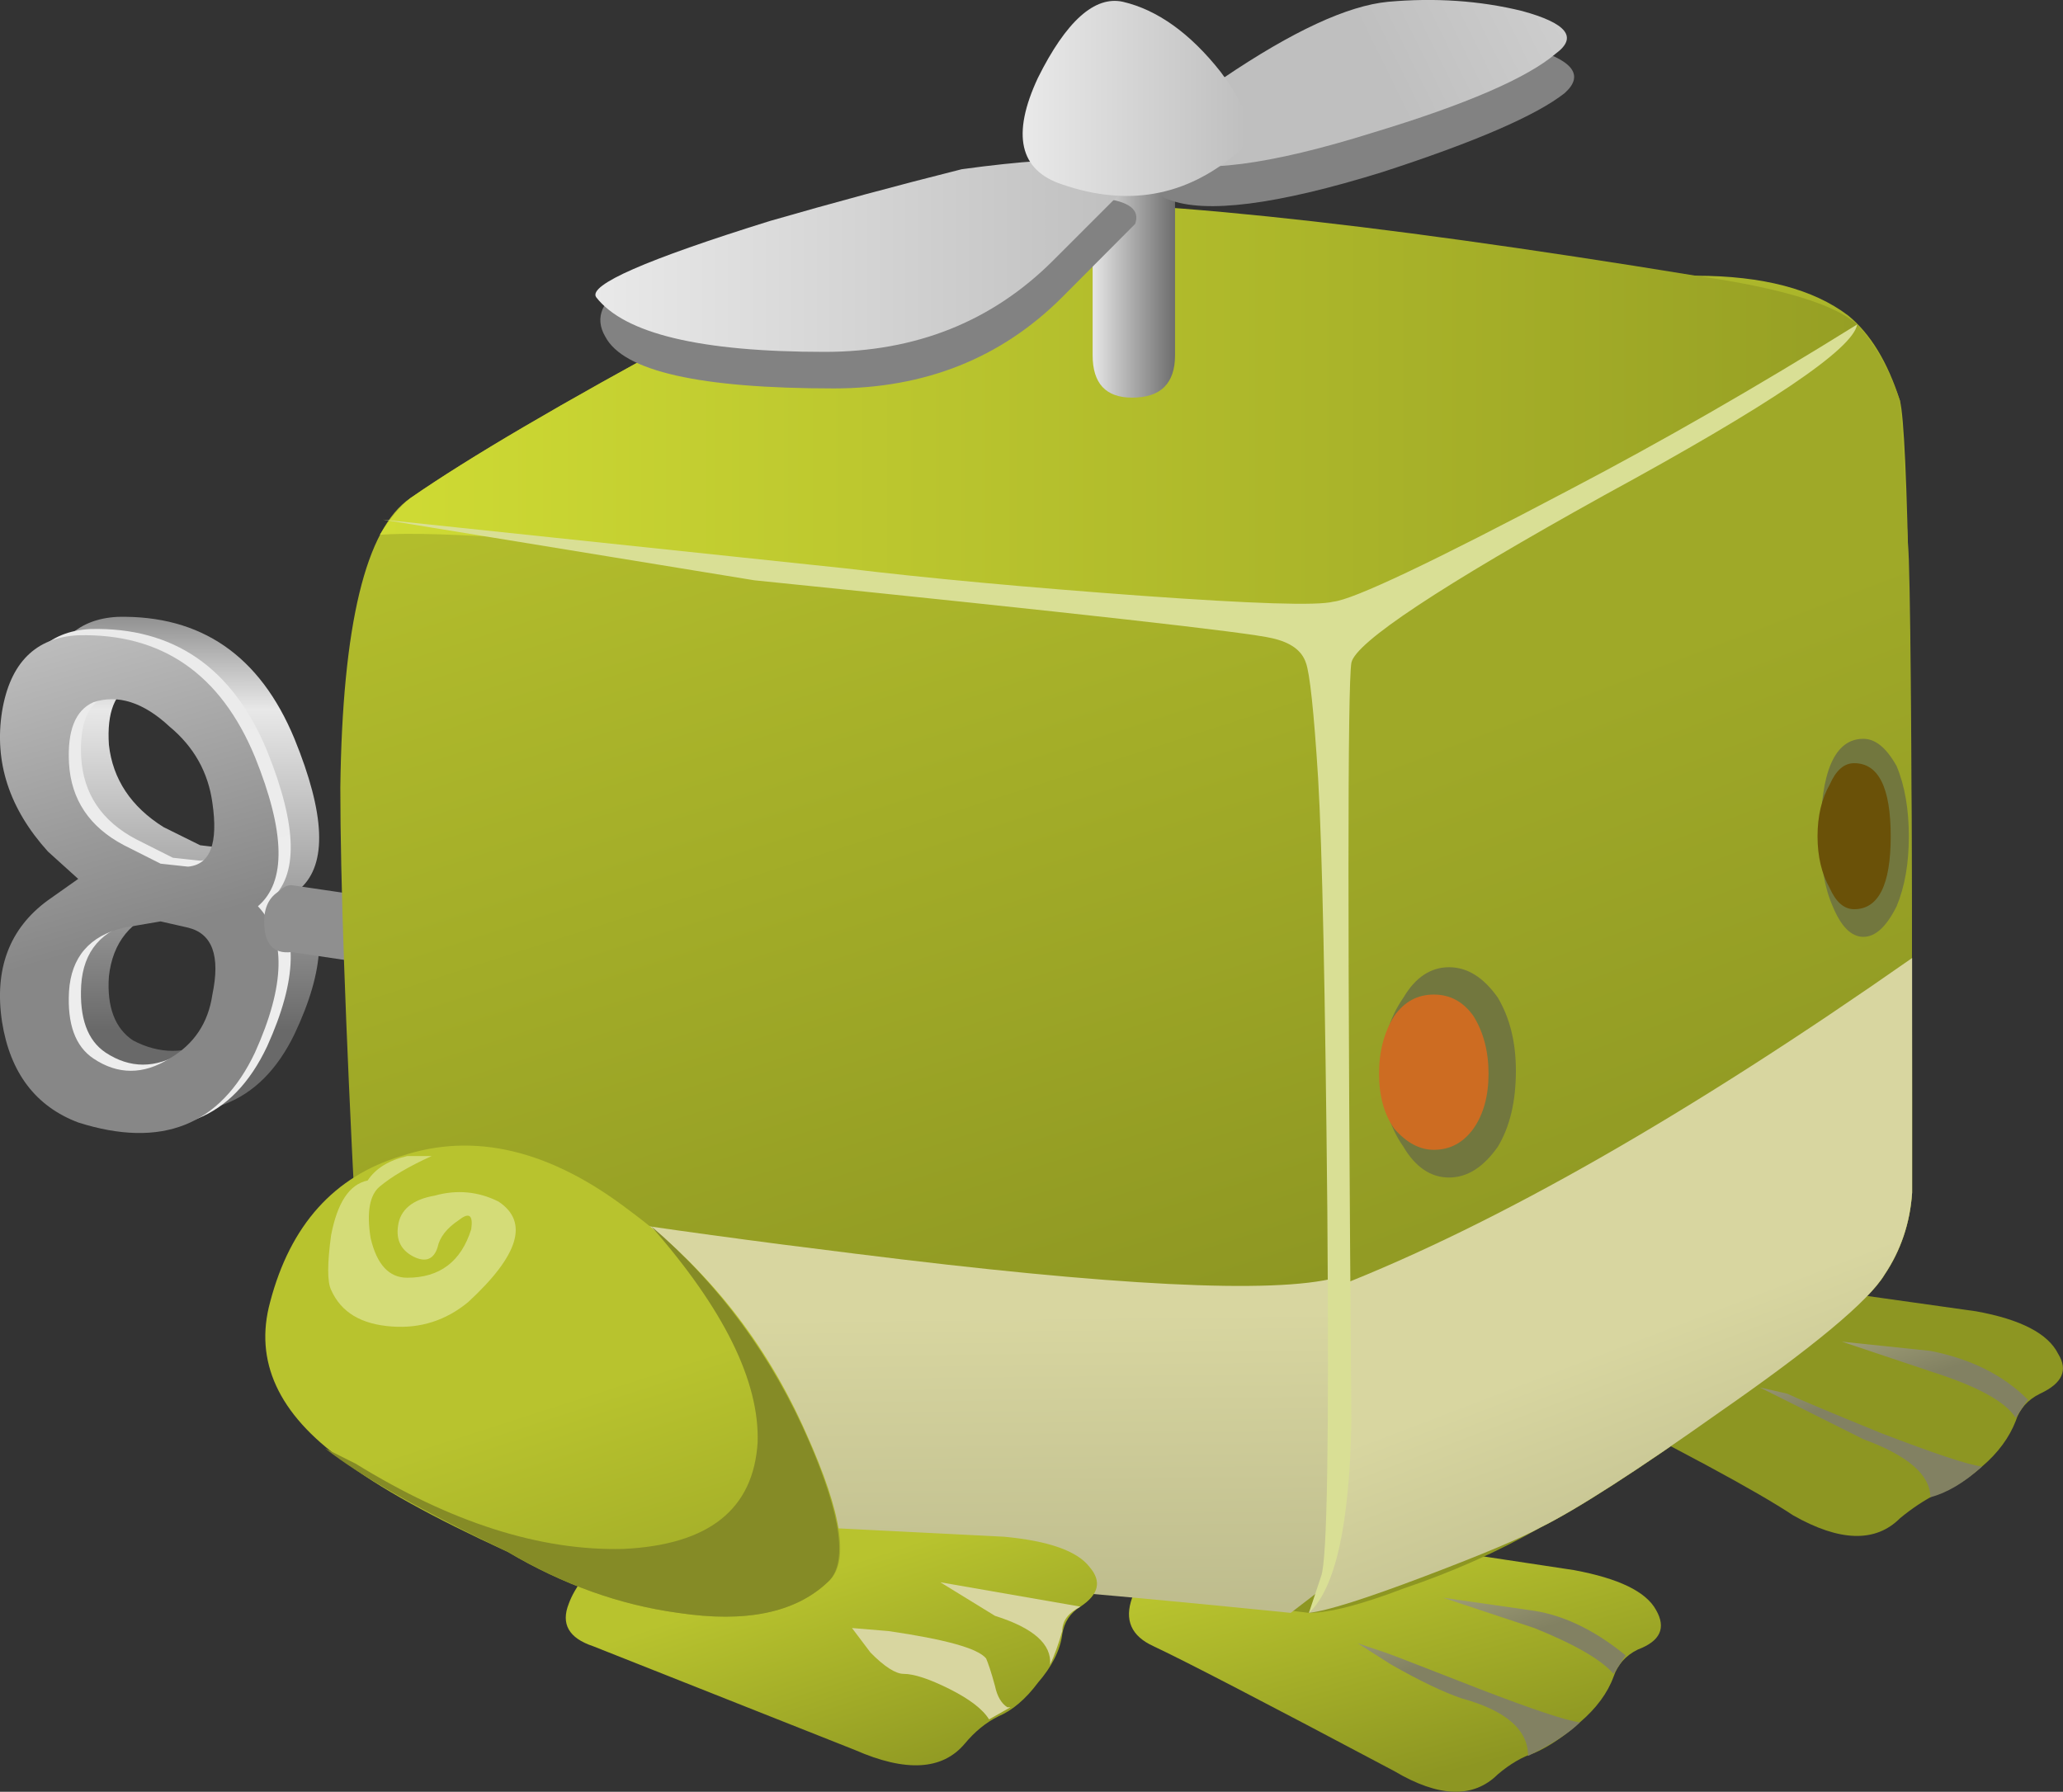 <?xml version="1.0" encoding="UTF-8"?>
<svg version="1.1" viewBox="0 0 33.863 29.417" xml:space="preserve" xmlns="http://www.w3.org/2000/svg">
  <rect x="0" y="0" width="33.863" height="29.417" fill="#333333" stroke="none"/>
  <defs>
    <linearGradient id="ae" x1="7.21" x2="14.035" y1="-16350" y2="-16350" gradientTransform="matrix(0 -.8 .8 -8e-4 13082 8.089)" gradientUnits="userSpaceOnUse">
      <stop stop-color="#8f8f8f" offset="0"/>
      <stop stop-color="#e8e8e8" offset=".228"/>
      <stop stop-color="#696969" offset="1"/>
    </linearGradient>
    <linearGradient id="y" x1="-1920.8" x2="-1911.6" y1="-13814" y2="-13814" gradientTransform="matrix(.218 -.77 .77 .218 11052 1549.8)" gradientUnits="userSpaceOnUse">
      <stop stop-color="#e8e8e8" offset="0"/>
      <stop stop-color="#ededed" offset="1"/>
    </linearGradient>
    <linearGradient id="p" x1="-1920.8" x2="-1911.6" y1="-13814" y2="-13814" gradientTransform="matrix(.218 -.77 .77 .218 11052 1549.8)" gradientUnits="userSpaceOnUse">
      <stop stop-color="#e8e8e8" offset="0"/>
      <stop stop-color="#878787" offset="1"/>
    </linearGradient>
    <linearGradient id="m" x1="1516.6" x2="1517.9" y1="-17620" y2="-17620" gradientTransform="matrix(-.136 -.788 .788 -.136 14102 -1196.8)" gradientUnits="userSpaceOnUse">
      <stop stop-color="#8f8f8f" offset="0"/>
      <stop stop-color="#e8e8e8" offset=".228"/>
      <stop stop-color="#696969" offset="1"/>
    </linearGradient>
    <linearGradient id="ak" x1="-1824.1" x2="-1820.2" y1="-14379" y2="-14379" gradientTransform="matrix(.172 -.781 .774 .207 11461 1562.1)" gradientUnits="userSpaceOnUse">
      <stop stop-color="#b8c32e" offset="0"/>
      <stop stop-color="#8d9622" offset="1"/>
    </linearGradient>
    <linearGradient id="aj" x1="-2099.7" x2="-2096.7" y1="-13409" y2="-13409" gradientTransform="matrix(.247 -.761 .761 .247 10747 1721.8)" gradientUnits="userSpaceOnUse">
      <stop stop-color="#d8d6a0" offset="0"/>
      <stop stop-color="#828162" offset="1"/>
    </linearGradient>
    <linearGradient id="ai" x1="-2099.7" x2="-2096.7" y1="-13410" y2="-13410" gradientTransform="matrix(.247 -.761 .761 .247 10747 1721.8)" gradientUnits="userSpaceOnUse">
      <stop stop-color="#d8d6a0" offset="0"/>
      <stop stop-color="#828162" offset="1"/>
    </linearGradient>
    <linearGradient id="ah" x1="-1809.7" x2="-1805.7" y1="-14340" y2="-14340" gradientTransform="matrix(.176 -.78 .774 .206 11431 1544.5)" gradientUnits="userSpaceOnUse">
      <stop stop-color="#b8c32e" offset="0"/>
      <stop stop-color="#8d9622" offset="1"/>
    </linearGradient>
    <linearGradient id="ag" x1="-2097.7" x2="-2094.7" y1="-13417" y2="-13417" gradientTransform="matrix(.247 -.761 .761 .247 10747 1721.8)" gradientUnits="userSpaceOnUse">
      <stop stop-color="#d8d6a0" offset="0"/>
      <stop stop-color="#828162" offset="1"/>
    </linearGradient>
    <linearGradient id="af" x1="-2097.7" x2="-2094.7" y1="-13418" y2="-13418" gradientTransform="matrix(.247 -.761 .761 .247 10747 1721.8)" gradientUnits="userSpaceOnUse">
      <stop stop-color="#d8d6a0" offset="0"/>
      <stop stop-color="#828162" offset="1"/>
    </linearGradient>
    <clipPath id="as">
      <path d="m21.148 3.068c0-0.503-0.347-0.933-1.039-1.277-0.695-0.375-1.523-0.562-2.48-0.562-0.961 0-1.774 0.187-2.441 0.562-0.692 0.348-1.04 0.774-1.04 1.277 0 0.481 0.348 0.895 1.04 1.243 0.667 0.375 1.48 0.558 2.441 0.558 0.957 0 1.785-0.183 2.48-0.558 0.692-0.348 1.039-0.762 1.039-1.243z"/>
    </clipPath>
    <clipPath id="ar">
      <path d="m11.515-29.367h10v12.117h-10v-12.117z"/>
    </clipPath>
    <radialGradient id="h" cx="16.05" cy="-23.4" r="4.362" gradientUnits="userSpaceOnUse">
      <stop stop-color="#fff" stop-opacity=".377" offset="0"/>
      <stop stop-color="#fff" stop-opacity="0" offset=".867"/>
      <stop stop-color="#fff" stop-opacity="0" offset="1"/>
    </radialGradient>
    <mask id="l">
      
        <g clip-path="url(#ar)">
          <path d="m11.515-29.367h10v12.117h-10v-12.117z" fill="url(#h)"/>
        </g>
      
    </mask>
    <radialGradient id="g" cx="16.05" cy="-23.4" r="4.362" gradientUnits="userSpaceOnUse">
      <stop offset="0"/>
      <stop offset=".867"/>
      <stop offset="1"/>
    </radialGradient>
    <clipPath id="aq">
      <path d="m24.707 7.229c0.695-0.344 1.039-0.77 1.039-1.278s-0.344-0.933-1.039-1.281c-0.691-0.348-1.519-0.519-2.48-0.519-0.957 0-1.774 0.171-2.438 0.519-0.695 0.348-1.043 0.773-1.043 1.281 0 0.504 0.348 0.934 1.043 1.278 0.664 0.347 1.481 0.523 2.438 0.523 0.961 0 1.789-0.176 2.48-0.523z"/>
    </clipPath>
    <clipPath id="ap">
      <path d="m16.515-26.058h10v12.117h-10v-12.117z"/>
    </clipPath>
    <radialGradient id="f" cx="21.8" cy="-19.8" r="4.362" gradientUnits="userSpaceOnUse">
      <stop stop-color="#fff" stop-opacity=".377" offset="0"/>
      <stop stop-color="#fff" stop-opacity="0" offset=".867"/>
      <stop stop-color="#fff" stop-opacity="0" offset="1"/>
    </radialGradient>
    <mask id="k">
      
        <g clip-path="url(#ap)">
          <path d="m16.515-26.058h10v12.117h-10v-12.117z" fill="url(#f)"/>
        </g>
      
    </mask>
    <radialGradient id="e" cx="21.8" cy="-19.8" r="4.362" gradientUnits="userSpaceOnUse">
      <stop offset="0"/>
      <stop offset=".867"/>
      <stop offset="1"/>
    </radialGradient>
    <linearGradient id="ad" x1="-2107.4" x2="-2088.2" y1="-13442" y2="-13442" gradientTransform="matrix(.245 -.761 .761 .245 10765 1712.6)" gradientUnits="userSpaceOnUse">
      <stop stop-color="#b8c32e" offset="0"/>
      <stop stop-color="#8d9622" offset="1"/>
    </linearGradient>
    <linearGradient id="ac" x1="-75.386" x2="-59.385" y1="-16254" y2="-16254" gradientTransform="matrix(.009 -.8 .8 .009 13015 92.143)" gradientUnits="userSpaceOnUse">
      <stop stop-color="#d8d6a0" offset="0"/>
      <stop stop-color="#828162" offset="1"/>
    </linearGradient>
    <linearGradient id="ab" x1="-2370.2" x2="-2353.2" y1="-12877" y2="-12877" gradientTransform="matrix(.286 -.747 .747 .286 10318 1927)" gradientUnits="userSpaceOnUse">
      <stop stop-color="#9fa928" offset="0"/>
      <stop stop-color="#828a1f" offset="1"/>
    </linearGradient>
    <linearGradient id="aa" x1="-2360.5" x2="-2346.7" y1="-12880" y2="-12880" gradientTransform="matrix(.286 -.747 .747 .286 10318 1926.4)" gradientUnits="userSpaceOnUse">
      <stop stop-color="#d8d6a0" offset="0"/>
      <stop stop-color="#828162" offset="1"/>
    </linearGradient>
    <linearGradient id="z" x1=".3" x2="24.5" y1="-4.567" y2="-4.567" gradientTransform="matrix(.8 0 0 .8 4.788 21.79)" gradientUnits="userSpaceOnUse">
      <stop stop-color="#cfdb34" offset="0"/>
      <stop stop-color="#969f24" offset="1"/>
    </linearGradient>
    <clipPath id="ao">
      <path d="m9.027 3.99c-0.586 0.348-1.332 0.907-2.238 1.68-1.043 0.856-1.773 1.426-2.203 1.719 0.508 1.121 1.309 1.84 2.402 2.16 1.121 0.348 2.227 0.187 3.321-0.481 1.093-0.691 1.851-1.691 2.277-3 0.402-1.277 0.363-2.503-0.117-3.679-1.281 0.48-2.426 1.015-3.442 1.601z"/>
    </clipPath>
    <clipPath id="an">
      <path d="m2825.4 2049.4h14.11v12.102h-14.11v-12.102z"/>
    </clipPath>
    <radialGradient id="d" cx="2831.9" cy="2056.7" r="5.361" gradientUnits="userSpaceOnUse">
      <stop stop-color="#fff" stop-opacity=".377" offset="0"/>
      <stop stop-color="#fff" stop-opacity="0" offset=".867"/>
      <stop stop-color="#fff" stop-opacity="0" offset="1"/>
    </radialGradient>
    <mask id="j">
      
        <g clip-path="url(#an)">
          <path d="m2825.4 2049.4h14.11v12.102h-14.11v-12.102z" fill="url(#d)"/>
        </g>
      
    </mask>
    <radialGradient id="c" cx="2831.9" cy="2056.7" r="5.361" gradientUnits="userSpaceOnUse">
      <stop offset="0"/>
      <stop offset=".867"/>
      <stop offset="1"/>
    </radialGradient>
    <clipPath id="am">
      <path d="m19.746 18.67c0-0.48-0.465-0.894-1.398-1.238-0.934-0.348-2.051-0.52-3.36-0.52-1.308 0-2.426 0.172-3.359 0.52-0.934 0.344-1.402 0.758-1.402 1.238 0 0.481 0.468 0.895 1.402 1.242 0.933 0.344 2.051 0.52 3.359 0.52 1.309 0 2.426-0.176 3.36-0.52 0.933-0.347 1.398-0.761 1.398-1.242z"/>
    </clipPath>
    <clipPath id="al">
      <path d="m6.515-10.222h12.5v13.572h-12.5v-13.572z"/>
    </clipPath>
    <radialGradient id="b" cx="12.75" cy="-3.9" r="5.937" gradientUnits="userSpaceOnUse">
      <stop stop-color="#fff" stop-opacity=".377" offset="0"/>
      <stop stop-color="#fff" stop-opacity="0" offset=".867"/>
      <stop stop-color="#fff" stop-opacity="0" offset="1"/>
    </radialGradient>
    <mask id="i">
      
        <g clip-path="url(#al)">
          <path d="m6.515-10.222h12.5v13.572h-12.5v-13.572z" fill="url(#b)"/>
        </g>
      
    </mask>
    <radialGradient id="a" cx="12.75" cy="-3.9" r="5.937" gradientUnits="userSpaceOnUse">
      <stop offset="0"/>
      <stop offset=".867"/>
      <stop offset="1"/>
    </radialGradient>
    <linearGradient id="x" x1="11.913" x2="13.288" y1="-1.975" y2="-1.975" gradientTransform="matrix(.8 0 0 .8 4.788 21.79)" gradientUnits="userSpaceOnUse">
      <stop stop-color="#e9e9e9" offset="0"/>
      <stop stop-color="#6e6e6e" offset="1"/>
    </linearGradient>
    <linearGradient id="w" x1="3.775" x2="12.525" y1="-2.024" y2="-2.024" gradientTransform="matrix(.8 0 0 .8 4.788 21.79)" gradientUnits="userSpaceOnUse">
      <stop stop-color="#e9e9e9" offset="0"/>
      <stop stop-color="#bfbfbf" offset="1"/>
    </linearGradient>
    <linearGradient id="v" x1="11882" x2="11891" y1="-19117" y2="-19117" gradientTransform="matrix(-.718 -.353 .353 -.718 15302 -9501.4)" gradientUnits="userSpaceOnUse">
      <stop stop-color="#e9e9e9" offset="0"/>
      <stop stop-color="#bfbfbf" offset="1"/>
    </linearGradient>
    <linearGradient id="u" x1="10.838" x2="14.463" y1=".562" y2=".562" gradientTransform="matrix(.8 0 0 .8 4.788 21.79)" gradientUnits="userSpaceOnUse">
      <stop stop-color="#e9e9e9" offset="0"/>
      <stop stop-color="#bfbfbf" offset="1"/>
    </linearGradient>
    <linearGradient id="t" x1="-2101.2" x2="-2097.2" y1="-13430" y2="-13430" gradientTransform="matrix(.247 -.761 .761 .247 10749 1720.8)" gradientUnits="userSpaceOnUse">
      <stop stop-color="#b8c32e" offset="0"/>
      <stop stop-color="#8d9622" offset="1"/>
    </linearGradient>
    <linearGradient id="s" x1="-2113.1" x2="-2110.1" y1="-13400" y2="-13400" gradientTransform="matrix(.249 -.76 .76 .249 10727 1731.9)" gradientUnits="userSpaceOnUse">
      <stop stop-color="#d8d6a0" offset="0"/>
      <stop stop-color="#828162" offset="1"/>
    </linearGradient>
    <linearGradient id="r" x1="-2113.1" x2="-2110.1" y1="-13402" y2="-13402" gradientTransform="matrix(.249 -.76 .76 .249 10727 1731.9)" gradientUnits="userSpaceOnUse">
      <stop stop-color="#d8d6a0" offset="0"/>
      <stop stop-color="#828162" offset="1"/>
    </linearGradient>
    <linearGradient id="q" x1="-2091.9" x2="-2084.7" y1="-13465" y2="-13465" gradientTransform="matrix(.245 -.762 .762 .245 10774 1708)" gradientUnits="userSpaceOnUse">
      <stop stop-color="#b8c32e" offset="0"/>
      <stop stop-color="#8d9622" offset="1"/>
    </linearGradient>
    <linearGradient id="o" x1="510.87" x2="513.83" y1="-16804" y2="-16804" gradientTransform="matrix(-.047 -.799 .799 -.047 13463 -377.87)" gradientUnits="userSpaceOnUse">
      <stop stop-color="#cd6c22" offset="0"/>
      <stop stop-color="#6a5108" offset=".859"/>
      <stop stop-color="#6a5108" offset="1"/>
    </linearGradient>
    <linearGradient id="n" x1="543.79" x2="546.55" y1="-16831" y2="-16831" gradientTransform="matrix(-.051 -.798 .798 -.051 13490 -407.66)" gradientUnits="userSpaceOnUse">
      <stop stop-color="#cd6c22" offset="0"/>
      <stop stop-color="#6a5108" offset=".859"/>
      <stop stop-color="#6a5108" offset="1"/>
    </linearGradient>
  </defs>
  <g transform="matrix(1.25 0 0 -1.25 0 29.417)">
    
      
        
          
            <path d="m3.348 10.709c0.054 0.481-0.067 0.789-0.36 0.922l-0.359 0.039c-0.188 0-0.348-0.027-0.481-0.078-0.425-0.137-0.668-0.43-0.718-0.883-0.028-0.398 0.078-0.68 0.316-0.84 0.348-0.183 0.695-0.183 1.043 0 0.32 0.188 0.508 0.469 0.559 0.84zm-2.762 3.723c0.082 0.636 0.402 0.972 0.961 1 1.094 0.023 1.867-0.508 2.32-1.602 0.403-0.988 0.43-1.64 0.082-1.961 0.348-0.426 0.321-1.066-0.082-1.918-0.453-0.933-1.226-1.226-2.32-0.883-0.559 0.188-0.879 0.618-0.961 1.282-0.106 0.695 0.094 1.226 0.602 1.601l0.359 0.278-0.359 0.363c-0.508 0.559-0.708 1.172-0.602 1.84zm2.762-1.203c-0.051 0.402-0.239 0.734-0.559 1-0.348 0.32-0.695 0.429-1.043 0.32-0.238-0.106-0.344-0.371-0.316-0.797 0.05-0.453 0.293-0.816 0.718-1.082l0.481-0.238 0.359-0.043c0.293 0.027 0.414 0.308 0.36 0.84z" fill="url(#ae)" fill-rule="evenodd"/>
          
        
      
      
        
          
            <path d="m1.789 11.432c-0.453-0.11-0.695-0.387-0.723-0.84-0.023-0.43 0.082-0.723 0.321-0.883 0.32-0.211 0.656-0.211 1 0 0.32 0.188 0.508 0.469 0.562 0.84 0.078 0.48-0.027 0.773-0.32 0.883l-0.359 0.078-0.481-0.078zm-1.601 2.84c0.109 0.636 0.441 0.972 1 1 1.093 0.027 1.867-0.508 2.32-1.602 0.398-0.988 0.414-1.641 0.039-1.961 0.375-0.398 0.359-1.039-0.039-1.918-0.453-0.961-1.227-1.269-2.32-0.922-0.559 0.215-0.895 0.657-1 1.321-0.106 0.695 0.093 1.226 0.601 1.601l0.399 0.277-0.399 0.364c-0.508 0.558-0.707 1.172-0.601 1.84zm1.199 0.117c-0.239-0.106-0.344-0.371-0.321-0.801 0.028-0.48 0.27-0.84 0.723-1.078l0.481-0.242 0.359-0.039c0.293 0.027 0.398 0.308 0.32 0.839-0.054 0.403-0.242 0.735-0.562 1-0.344 0.321-0.68 0.43-1 0.321z" fill="url(#y)" fill-rule="evenodd"/>
          
        
      
      
        
          
            <path d="m1.629 11.35c-0.453-0.106-0.695-0.387-0.723-0.84-0.023-0.426 0.082-0.719 0.321-0.879 0.32-0.215 0.656-0.215 1 0 0.32 0.187 0.507 0.465 0.562 0.84 0.106 0.508 0 0.801-0.32 0.879l-0.36 0.082-0.48-0.082zm-1.602 2.84c0.106 0.64 0.442 0.972 1 1 1.094 0.027 1.868-0.504 2.321-1.598 0.398-0.988 0.414-1.641 0.039-1.961 0.375-0.402 0.359-1.039-0.039-1.922-0.453-0.957-1.227-1.266-2.321-0.918-0.558 0.211-0.894 0.652-1 1.32-0.105 0.692 0.094 1.227 0.602 1.598l0.398 0.281-0.398 0.36c-0.508 0.562-0.707 1.176-0.602 1.84zm2.762-1.2c-0.055 0.399-0.242 0.735-0.562 1-0.344 0.321-0.68 0.426-1 0.321-0.239-0.106-0.344-0.375-0.321-0.801 0.028-0.481 0.27-0.84 0.723-1.078l0.48-0.242 0.36-0.039c0.293 0.027 0.398 0.304 0.32 0.839z" fill="url(#p)" fill-rule="evenodd"/>
          
        
      
      
        
          
            <path d="m8.148 10.389-4.32 0.64c-0.242-0.027-0.359 0.11-0.359 0.403 0 0.183 0.066 0.32 0.199 0.398 0.055 0.055 0.105 0.078 0.16 0.078l4.32-0.636v-0.883z" fill="url(#m)" fill-rule="evenodd"/>
          
        
      
      
        
          
            <path d="m20.707 6.592 1.281 0.277 3.961-0.558c0.586-0.106 0.946-0.293 1.078-0.559 0.133-0.215 0.055-0.387-0.238-0.523-0.16-0.078-0.269-0.2-0.32-0.36-0.082-0.211-0.227-0.414-0.442-0.597-0.215-0.188-0.414-0.309-0.597-0.36-0.16-0.082-0.321-0.187-0.481-0.32-0.32-0.32-0.789-0.309-1.402 0.039-0.481 0.32-1.52 0.879-3.117 1.68-0.535 0.265-0.442 0.691 0.277 1.281z" fill="url(#ak)" fill-rule="evenodd"/>
          
        
      
      
        
          
            <path d="m25.387 5.51-1.199 0.402 1.16-0.121c0.535-0.105 0.961-0.32 1.281-0.64l-0.16-0.239c-0.133 0.211-0.496 0.41-1.082 0.598z" fill="url(#aj)" fill-rule="evenodd"/>
          
        
      
      
        
          
            <path d="m23.469 5.229c0.105-0.051 0.519-0.227 1.238-0.52 0.695-0.266 1.133-0.414 1.32-0.437-0.238-0.215-0.465-0.348-0.679-0.403 0 0.293-0.293 0.547-0.879 0.762l-1.36 0.68 0.36-0.082z" fill="url(#ai)" fill-rule="evenodd"/>
          
        
      
      
        
          
            <path d="m15.148 1.912c-0.293 0.133-0.386 0.344-0.281 0.637 0.106 0.242 0.293 0.453 0.563 0.641l1.277 0.32c0.188-0.027 1.508-0.227 3.961-0.598 0.586-0.109 0.945-0.281 1.078-0.523 0.137-0.238 0.055-0.41-0.238-0.52-0.16-0.078-0.266-0.199-0.32-0.359-0.079-0.215-0.227-0.414-0.442-0.598-0.211-0.187-0.41-0.32-0.598-0.402-0.16-0.051-0.32-0.145-0.48-0.281-0.32-0.317-0.773-0.305-1.359 0.043-1.707 0.906-2.762 1.453-3.161 1.64z" fill="url(#ah)" fill-rule="evenodd"/>
          
        
      
      
        
          
            <path d="m21.348 1.791-0.16-0.242c-0.161 0.187-0.508 0.387-1.04 0.602l-1.199 0.398 1.117-0.16c0.43-0.051 0.856-0.25 1.282-0.598z" fill="url(#ag)" fill-rule="evenodd"/>
          
        
      
      
        
          
            <path d="m18.188 1.83c0.082-0.027 0.492-0.187 1.242-0.48 0.691-0.266 1.132-0.414 1.316-0.438-0.133-0.136-0.359-0.281-0.68-0.441 0 0.347-0.293 0.597-0.878 0.758-0.239 0.082-0.547 0.23-0.918 0.441l-0.442 0.281 0.36-0.121z" fill="url(#af)" fill-rule="evenodd"/>
          
        
      
      
        <g clip-path="url(#as)">
          <g transform="matrix(.8 0 0 -.413 4.788 -6.585)">
            <g mask="url(#l)">
              <path d="m21.148 3.068c0-0.503-0.347-0.933-1.039-1.277-0.695-0.375-1.523-0.562-2.48-0.562-0.961 0-1.774 0.187-2.441 0.562-0.692 0.348-1.04 0.774-1.04 1.277 0 0.481 0.348 0.895 1.04 1.243 0.667 0.375 1.48 0.558 2.441 0.558 0.957 0 1.785-0.183 2.48-0.558 0.692-0.348 1.039-0.762 1.039-1.243z" fill="url(#g)" fill-rule="evenodd"/>
            </g>
          </g>
        </g>
      
      
        <g clip-path="url(#aq)">
          <g transform="matrix(.8 0 0 -.413 4.788 -2.219)">
            <g mask="url(#k)">
              <path d="m24.707 7.229c0.695-0.344 1.039-0.77 1.039-1.278s-0.344-0.933-1.039-1.281c-0.691-0.348-1.519-0.519-2.48-0.519-0.957 0-1.774 0.171-2.438 0.519-0.695 0.348-1.043 0.773-1.043 1.281 0 0.504 0.348 0.934 1.043 1.278 0.664 0.347 1.481 0.523 2.438 0.523 0.961 0 1.789-0.176 2.48-0.523z" fill="url(#e)" fill-rule="evenodd"/>
            </g>
          </g>
        </g>
      
      
        
          
            <path d="m12.988 20.869c0.719 0.028 2.266-0.117 4.641-0.437 2.504-0.348 4.051-0.52 4.641-0.52 0.878 0 1.542-0.176 2-0.523 0.292-0.238 0.519-0.613 0.679-1.117 0.106-0.403 0.16-3.481 0.16-9.243v-1.16c-0.027-0.398-0.148-0.758-0.363-1.078-0.211-0.348-0.934-0.949-2.16-1.801-1.09-0.773-1.879-1.281-2.359-1.519-0.559-0.32-1.161-0.586-1.797-0.801-0.563-0.215-0.977-0.32-1.242-0.32-1.918 0.242-3.399 0.359-4.442 0.359-0.613 0.027-1.773 0.16-3.476 0.402-1.684 0.239-2.684 0.387-3 0.438-0.563 0.109-0.95 0.348-1.161 0.723-0.269 0.531-0.414 1.613-0.441 3.238-0.133 2.586-0.199 4.48-0.199 5.68 0.027 2.132 0.332 3.402 0.918 3.8 0.773 0.536 2 1.254 3.679 2.161 2.028 1.121 3.336 1.691 3.922 1.718z" fill="url(#ad)" fill-rule="evenodd"/>
          
        
      
      
        
          
            <path d="m4.668 7.51v0.558c1.762-0.343 3.945-0.679 6.559-1 3.386-0.425 5.496-0.531 6.32-0.316 0.883 0.238 1.359-0.187 1.441-1.281 0.028-0.535-0.027-1.094-0.16-1.68l-1.879-1.441c-2.402 0.242-3.801 0.359-4.203 0.359-0.613 0.027-1.773 0.16-3.476 0.402-1.684 0.239-2.684 0.387-3 0.438-0.563 0.109-0.95 0.348-1.161 0.723-0.269 0.531-0.414 1.613-0.441 3.238z" fill="url(#ac)" fill-rule="evenodd"/>
          
        
      
      
        
          
            <path d="m24.949 18.272 0.117-2.082c0.028-0.852 0.043-3.239 0.043-7.161v-1.16c-0.027-0.398-0.148-0.758-0.363-1.078-0.211-0.348-0.934-0.949-2.16-1.801-1.09-0.773-1.879-1.281-2.359-1.519-0.239-0.133-0.747-0.348-1.52-0.641s-1.277-0.453-1.519-0.48c0.265 0.535 0.386 1.105 0.359 1.718l-0.039 11.204 0.039 0.117c0.16 0.16 0.894 0.562 2.199 1.203 1.469 0.719 2.414 1.211 2.84 1.476 0.348 0.243 0.949 0.641 1.801 1.204 0.242-0.27 0.425-0.602 0.562-1z" fill="url(#ab)" fill-rule="evenodd"/>
          
        
      
      
        
          
            <path d="m25.109 10.951v-3.082c-0.027-0.398-0.148-0.758-0.363-1.078-0.211-0.348-0.934-0.949-2.16-1.801-1.09-0.773-1.879-1.281-2.359-1.519-0.239-0.133-0.747-0.348-1.52-0.641s-1.277-0.453-1.519-0.48c0.265 0.535 0.386 1.105 0.359 1.718v2.563c2.105 0.824 4.629 2.266 7.562 4.32z" fill="url(#aa)" fill-rule="evenodd"/>
          
        
      
      
        
          
            <path d="m23.148 18.311c-0.402-0.243-1.441-0.774-3.121-1.602-1.492-0.719-2.32-1.16-2.48-1.32-0.692 0.054-3.012 0.297-6.961 0.722-2.984 0.321-4.852 0.454-5.598 0.399 0.133 0.215 0.266 0.375 0.399 0.48 0.773 0.536 2 1.254 3.679 2.161 2.028 1.121 3.336 1.691 3.922 1.718 1.785 0.082 4.879-0.238 9.282-0.957 1.117-0.16 1.824-0.375 2.117-0.64-0.293-0.293-0.707-0.614-1.239-0.961z" fill="url(#z)" fill-rule="evenodd"/>
          
        
      
      
        <g clip-path="url(#ao)">
          <g transform="matrix(.763 .24 .28 -.89 -2728.7 1154)">
            <g mask="url(#j)">
              <path d="m9.027 3.99c-0.586 0.348-1.332 0.907-2.238 1.68-1.043 0.856-1.773 1.426-2.203 1.719 0.508 1.121 1.309 1.84 2.402 2.16 1.121 0.348 2.227 0.187 3.321-0.481 1.093-0.691 1.851-1.691 2.277-3 0.402-1.277 0.363-2.503-0.117-3.679-1.281 0.48-2.426 1.015-3.442 1.601z" fill="url(#c)" fill-rule="evenodd"/>
            </g>
          </g>
        </g>
      
      
        <g clip-path="url(#am)">
          <g transform="matrix(.8 0 0 -.295 4.788 17.521)">
            <g mask="url(#i)">
              <path d="m19.746 18.67c0-0.48-0.465-0.894-1.398-1.238-0.934-0.348-2.051-0.52-3.36-0.52-1.308 0-2.426 0.172-3.359 0.52-0.934 0.344-1.402 0.758-1.402 1.238 0 0.481 0.468 0.895 1.402 1.242 0.933 0.344 2.051 0.52 3.359 0.52 1.309 0 2.426-0.176 3.36-0.52 0.933-0.347 1.398-0.761 1.398-1.242z" fill="url(#a)" fill-rule="evenodd"/>
            </g>
          </g>
        </g>
      
      
        
          
            <path d="m15.43 18.869c0-0.371-0.188-0.558-0.563-0.558-0.347 0-0.519 0.187-0.519 0.558v2.68c0 0.375 0.172 0.562 0.519 0.562 0.375 0 0.563-0.187 0.563-0.562v-2.68z" fill="url(#x)" fill-rule="evenodd"/>
          
        
      
      <path d="m12.746 20.83c1.574 0.215 2.297 0.133 2.16-0.238l-0.957-0.961c-0.801-0.801-1.801-1.199-3-1.199-1.761 0-2.761 0.226-3 0.679-0.297 0.504 0.414 0.946 2.117 1.321 0.883 0.183 1.774 0.32 2.68 0.398z" fill="#828282" fill-rule="evenodd"/>
      <path d="m15.348 20.912c-0.348 0.106-0.067 0.477 0.84 1.117 0.878 0.614 1.601 0.95 2.16 1 0.613 0.055 1.187 0.016 1.718-0.117 0.586-0.16 0.746-0.363 0.481-0.601-0.371-0.293-1.172-0.641-2.399-1.039-1.386-0.43-2.32-0.547-2.8-0.36z" fill="#828282" fill-rule="evenodd"/>
      
        
          
            <path d="m12.629 21.311c1.57 0.215 2.305 0.148 2.199-0.2l-1-1c-0.801-0.8-1.801-1.199-3-1.199-1.629 0-2.629 0.239-3 0.719-0.105 0.16 0.652 0.492 2.281 1 0.825 0.238 1.664 0.465 2.52 0.68z" fill="url(#w)" fill-rule="evenodd"/>
          
        
      
      
        
          
            <path d="m15.227 21.432c-0.344 0.105-0.067 0.465 0.839 1.078 0.907 0.613 1.629 0.949 2.161 1 0.613 0.055 1.203 0.016 1.761-0.121 0.586-0.16 0.735-0.344 0.442-0.559-0.375-0.32-1.176-0.668-2.403-1.039-1.359-0.426-2.293-0.547-2.8-0.359z" fill="url(#v)" fill-rule="evenodd"/>
          
        
      
      
        
          
            <path d="m14.746 23.51c0.453-0.106 0.883-0.414 1.281-0.918 0.403-0.535 0.465-0.895 0.2-1.082-0.665-0.559-1.426-0.692-2.278-0.399-0.562 0.184-0.668 0.653-0.32 1.399 0.371 0.746 0.746 1.082 1.117 1z" fill="url(#u)" fill-rule="evenodd"/>
          
        
      
      
        
          
            <path d="m7.988 3.151 1.239 0.398 3.961-0.199c0.585-0.055 0.96-0.188 1.121-0.399 0.16-0.187 0.121-0.359-0.121-0.519-0.133-0.082-0.215-0.203-0.239-0.364-0.027-0.21-0.137-0.425-0.32-0.636-0.16-0.215-0.336-0.364-0.52-0.442-0.16-0.078-0.308-0.199-0.441-0.359-0.293-0.348-0.773-0.375-1.441-0.082l-3.438 1.363c-0.32 0.106-0.426 0.293-0.32 0.559 0.078 0.215 0.254 0.441 0.519 0.68z" fill="url(#t)" fill-rule="evenodd"/>
          
        
      
      
        
          
            <path d="m12.348 2.752 1.84-0.32c-0.161-0.082-0.239-0.188-0.239-0.321-0.054-0.187-0.109-0.335-0.16-0.441 0.023 0.266-0.215 0.481-0.723 0.641l-0.718 0.441z" fill="url(#s)" fill-rule="evenodd"/>
          
        
      
      
        
          
            <path d="m13.227 1.111h0.043l-0.282-0.16c-0.082 0.133-0.254 0.266-0.519 0.399-0.266 0.133-0.469 0.199-0.602 0.199-0.105 0-0.254 0.094-0.437 0.281l-0.242 0.321 0.48-0.04c0.746-0.109 1.172-0.226 1.281-0.359 0.024-0.055 0.067-0.176 0.117-0.363 0.028-0.133 0.082-0.227 0.161-0.278z" fill="url(#r)" fill-rule="evenodd"/>
          
        
      
      
        
          
            <path d="m6.668 3.151c-0.988 0.453-1.707 0.851-2.16 1.199-0.856 0.613-1.172 1.308-0.961 2.082 0.265 1.011 0.84 1.652 1.723 1.918 0.957 0.32 1.957 0.082 3-0.719 1.011-0.746 1.785-1.719 2.316-2.922 0.48-1.066 0.574-1.719 0.281-1.957-0.426-0.402-1.078-0.535-1.961-0.402-0.769 0.105-1.519 0.375-2.238 0.801z" fill="url(#q)" fill-rule="evenodd"/>
          
        
      
      <path d="m8.906 2.35c-0.773 0.105-1.519 0.375-2.238 0.801-1.121 0.535-1.922 0.984-2.398 1.359l0.398-0.199c1.254-0.774 2.426-1.149 3.52-1.121 1.121 0.054 1.707 0.519 1.761 1.402 0.024 0.797-0.441 1.746-1.402 2.84 0.906-0.774 1.601-1.723 2.082-2.84 0.426-0.988 0.504-1.602 0.238-1.84-0.426-0.402-1.078-0.535-1.961-0.402z" fill="#858b26" fill-rule="evenodd"/>
      <path d="m5.148 6.111c-0.402 0.028-0.668 0.184-0.8 0.481-0.051 0.105-0.051 0.344 0 0.719 0.082 0.425 0.238 0.668 0.48 0.718 0.106 0.161 0.281 0.266 0.52 0.321h0.32c-0.293-0.133-0.52-0.266-0.68-0.399-0.133-0.109-0.176-0.336-0.121-0.679 0.082-0.348 0.242-0.52 0.481-0.52 0.425 0 0.707 0.211 0.84 0.637 0.027 0.187-0.028 0.226-0.161 0.121-0.16-0.106-0.254-0.227-0.281-0.359-0.051-0.161-0.16-0.2-0.316-0.122-0.16 0.082-0.231 0.215-0.203 0.403 0.027 0.211 0.187 0.347 0.48 0.398 0.293 0.082 0.574 0.055 0.84-0.078 0.402-0.269 0.265-0.707-0.399-1.32-0.293-0.242-0.628-0.348-1-0.321z" fill="#d4dc78" fill-rule="evenodd"/>
      <path d="m19.906 9.471c0-0.403-0.078-0.735-0.238-1-0.188-0.266-0.398-0.403-0.641-0.403-0.238 0-0.441 0.137-0.597 0.403-0.188 0.265-0.282 0.597-0.282 1 0 0.371 0.094 0.691 0.282 0.961 0.156 0.265 0.359 0.398 0.597 0.398 0.243 0 0.453-0.133 0.641-0.398 0.16-0.27 0.238-0.59 0.238-0.961z" fill="#72773e" fill-rule="evenodd"/>
      
        
          
            <path d="m19.547 9.432c0-0.293-0.067-0.535-0.199-0.723-0.133-0.183-0.305-0.277-0.52-0.277-0.187 0-0.359 0.094-0.519 0.277-0.133 0.188-0.2 0.43-0.2 0.723s0.067 0.547 0.2 0.758c0.132 0.187 0.304 0.281 0.519 0.281s0.387-0.094 0.52-0.281c0.132-0.211 0.199-0.465 0.199-0.758z" fill="url(#o)" fill-rule="evenodd"/>
          
        
      
      <path d="m25.066 12.549c0-0.348-0.05-0.652-0.16-0.918-0.133-0.266-0.277-0.402-0.437-0.402s-0.293 0.136-0.403 0.402c-0.105 0.238-0.16 0.547-0.16 0.918 0 0.855 0.188 1.281 0.563 1.281 0.16 0 0.304-0.121 0.437-0.359 0.11-0.266 0.16-0.574 0.16-0.922z" fill="#72773e" fill-rule="evenodd"/>
      
        
          
            <path d="m24.828 12.549c0-0.637-0.16-0.957-0.48-0.957-0.133 0-0.239 0.094-0.321 0.277-0.105 0.188-0.16 0.414-0.16 0.68 0 0.269 0.055 0.496 0.16 0.68 0.082 0.187 0.188 0.281 0.321 0.281 0.32 0 0.48-0.32 0.48-0.961z" fill="url(#n)" fill-rule="evenodd"/>
          
        
      
      <path d="m14.988 15.709c1.465-0.105 2.309-0.133 2.52-0.078 0.265 0.027 1.304 0.52 3.121 1.48 1.172 0.614 2.426 1.332 3.758 2.161-0.051-0.321-1.16-1.067-3.321-2.243-2.16-1.199-3.265-1.933-3.32-2.199-0.051-0.293-0.051-3.613 0-9.961-0.023-1.359-0.211-2.199-0.558-2.519l0.16 0.48c0.082 0.215 0.105 1.813 0.082 4.801-0.028 2.879-0.067 4.773-0.121 5.68-0.055 0.879-0.11 1.386-0.161 1.519-0.054 0.16-0.199 0.266-0.441 0.321-0.32 0.078-2.586 0.332-6.801 0.761l-4.879 0.797 6.082-0.641c1.094-0.132 2.387-0.25 3.879-0.359z" fill="#d9df95" fill-rule="evenodd"/>
    
  </g>
</svg>
